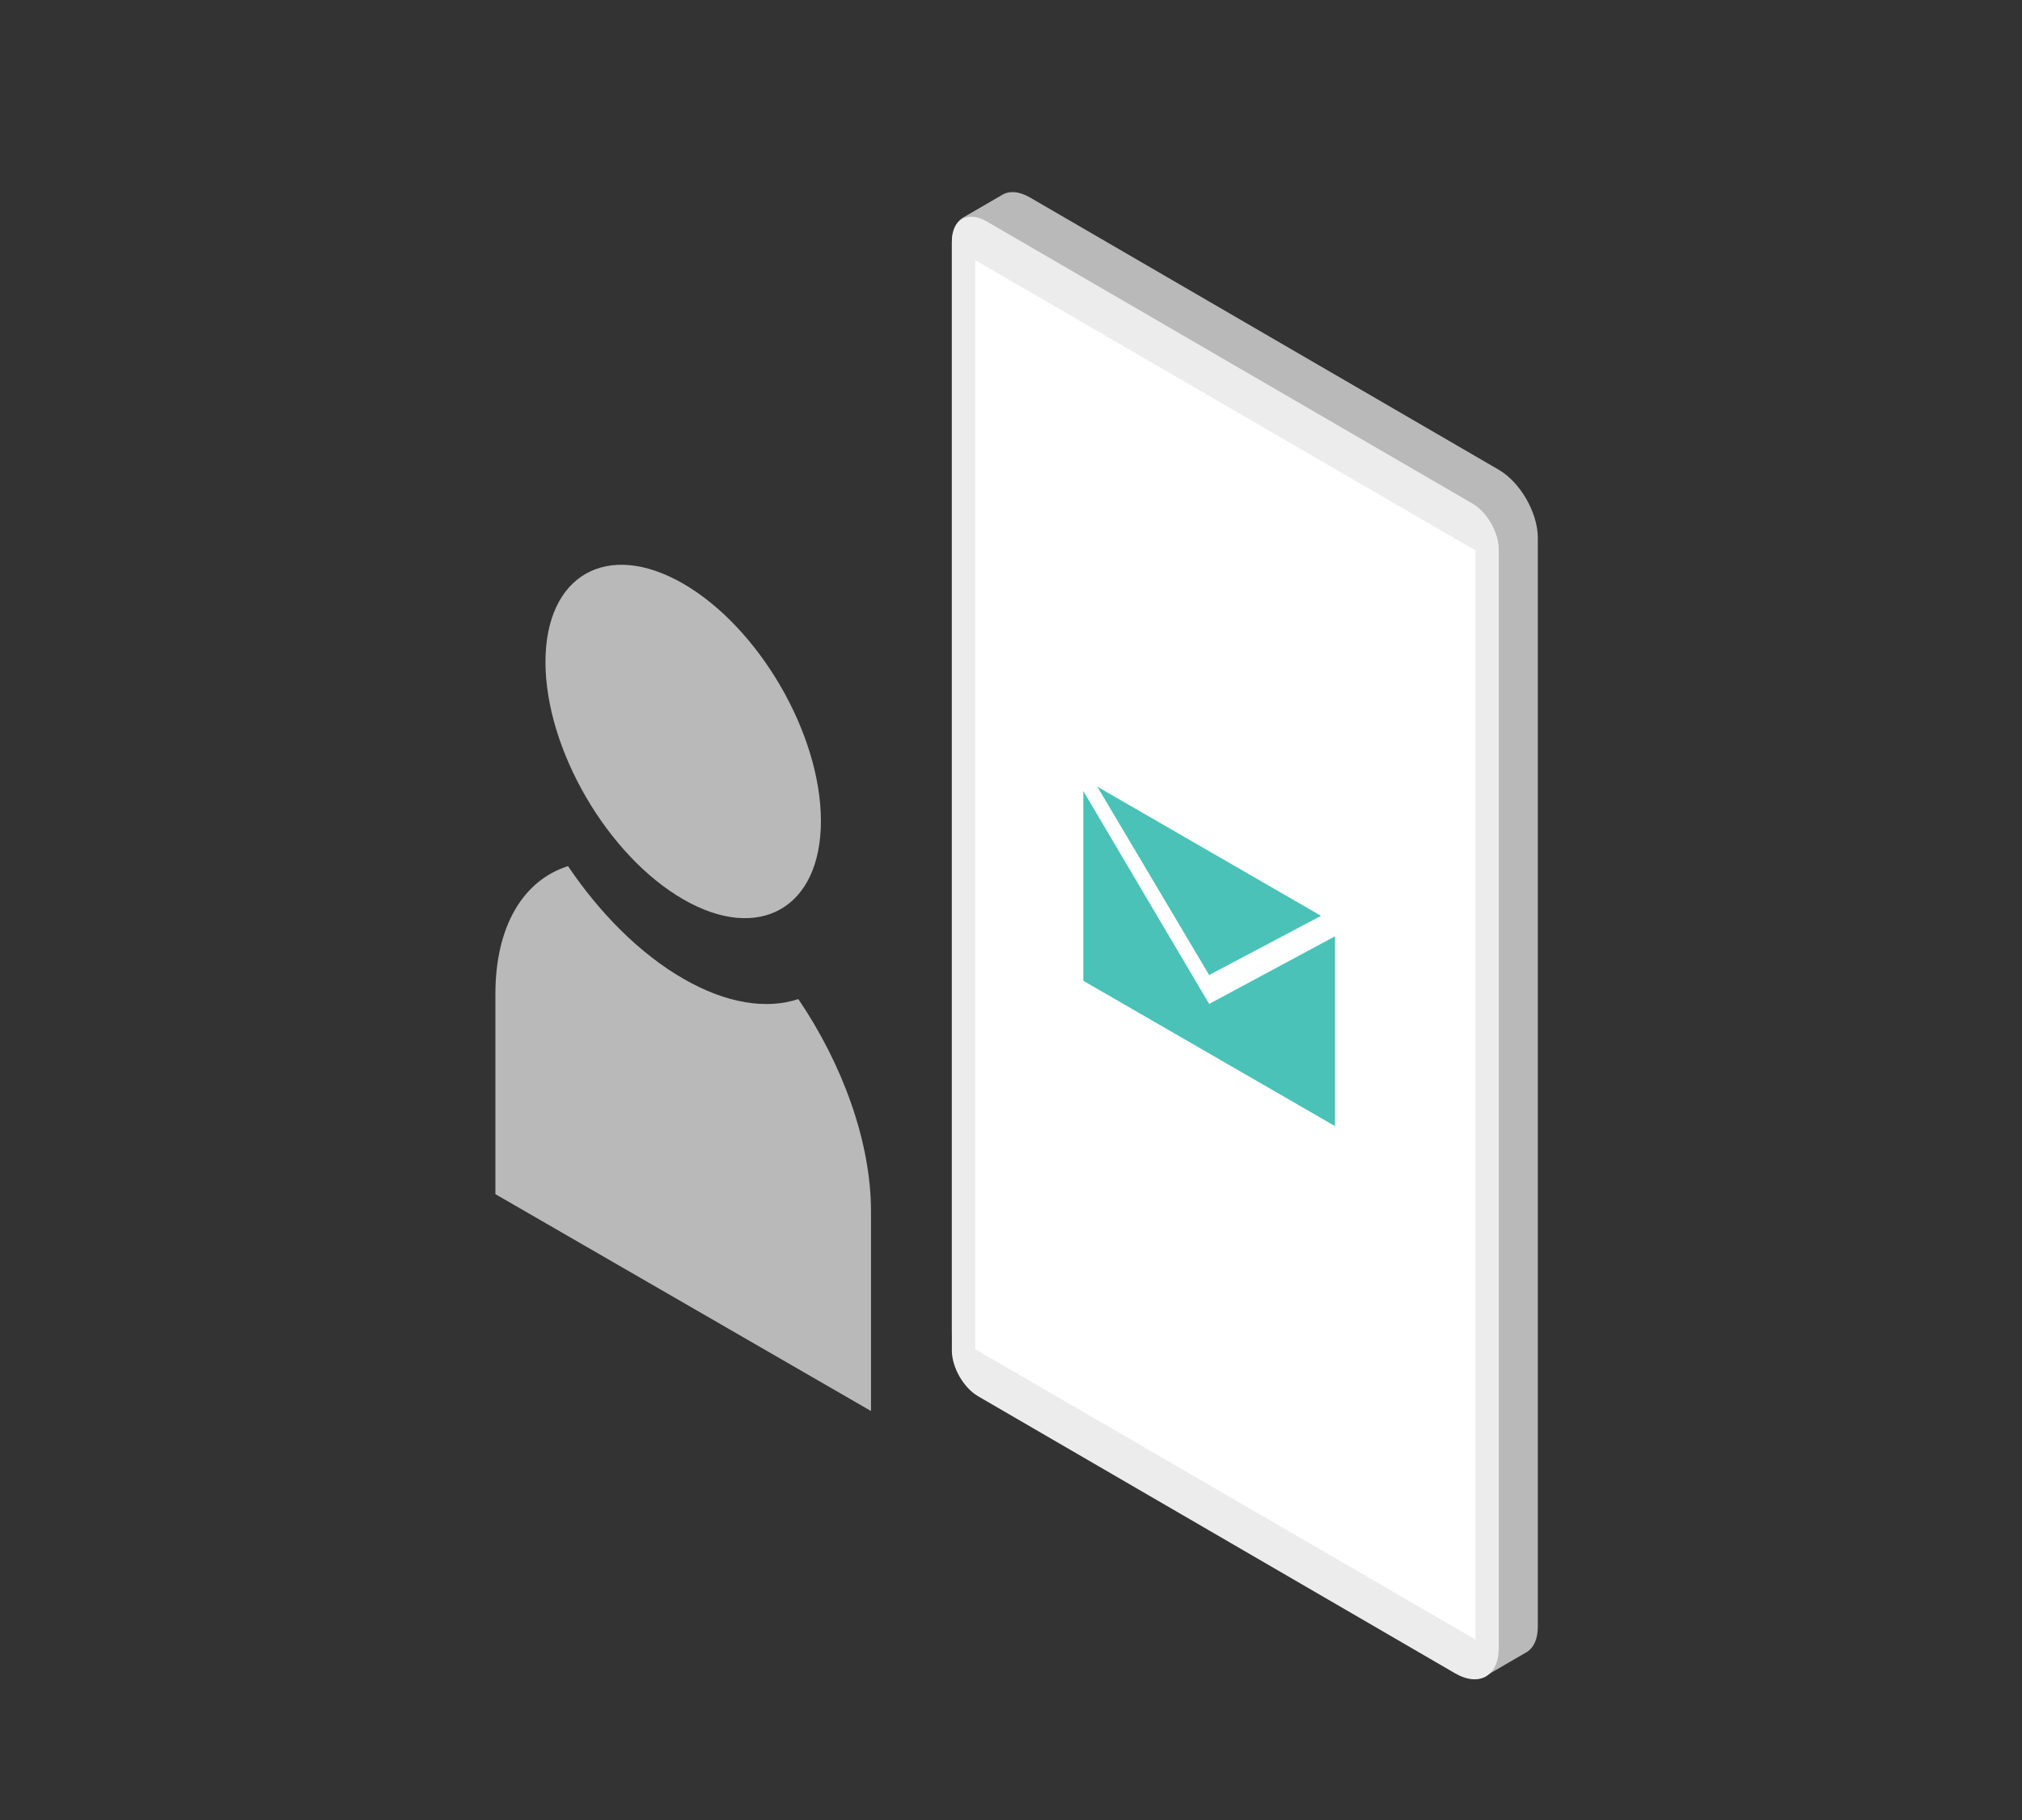 <svg width="200" height="180" viewBox="0 0 200 180" fill="none" xmlns="http://www.w3.org/2000/svg">
<rect x="0" y="0" width="200" height="180" fill="#333333" stroke="none"/>
<path d="M99.064 19.31C99.769 18.849 100.769 18.887 101.879 19.531L148.245 46.459C150.379 47.699 152.108 50.712 152.108 53.19V160.901C152.108 162.091 151.71 162.941 151.059 163.366C151.008 163.4 150.955 163.429 150.901 163.457L147.195 165.61C146.49 166.071 145.49 166.034 144.381 165.39L98.015 138.462C95.882 137.223 94.151 134.208 94.151 131.729V24.019C94.151 22.829 94.55 21.979 95.2 21.554C95.251 21.52 95.303 21.49 95.357 21.462L99.064 19.31Z" fill="#B9B9B9"/>
<path d="M94.151 23.898C94.151 21.688 95.7 20.797 97.61 21.906L145.65 49.807C147.083 50.639 148.244 52.656 148.244 54.313V163C148.244 165.761 146.309 166.876 143.921 165.489L96.745 138.091C95.313 137.259 94.151 135.241 94.151 133.584V23.898Z" fill="#ECECEC"/>
<rect width="57.192" height="107.711" transform="matrix(0.865 0.502 0 1 96.469 25.732)" fill="white"/>
<rect width="28.75" height="20" transform="matrix(0.866 0.5 0 1 107.151 77)" fill="white"/>
<path d="M132.049 111.375L107.151 97V78.225L119.6 99.29L132.049 92.6V111.375Z" fill="#4AC2B8"/>
<path d="M119.6 96.432L130.666 90.576L108.534 77.799L119.6 96.432Z" fill="#4AC2B8"/>
<path d="M67.576 57.725C75.09 62.063 81.198 72.593 81.198 81.198C81.198 89.803 75.085 93.278 67.576 88.942C60.066 84.606 53.953 74.074 53.953 65.469C53.953 56.864 60.062 53.386 67.576 57.725Z" fill="#B9B9B9"/>
<path d="M86.148 139.549L49 118.102C49 117.476 49 99.115 49 98.332C49 91.503 51.816 87.044 56.183 85.659C59.324 90.316 63.275 94.306 67.576 96.789C71.876 99.272 75.824 99.843 78.965 98.812C83.332 105.24 86.151 112.948 86.151 119.778C86.151 120.564 86.151 138.926 86.151 139.547" fill="#B9B9B9"/>
</svg>
